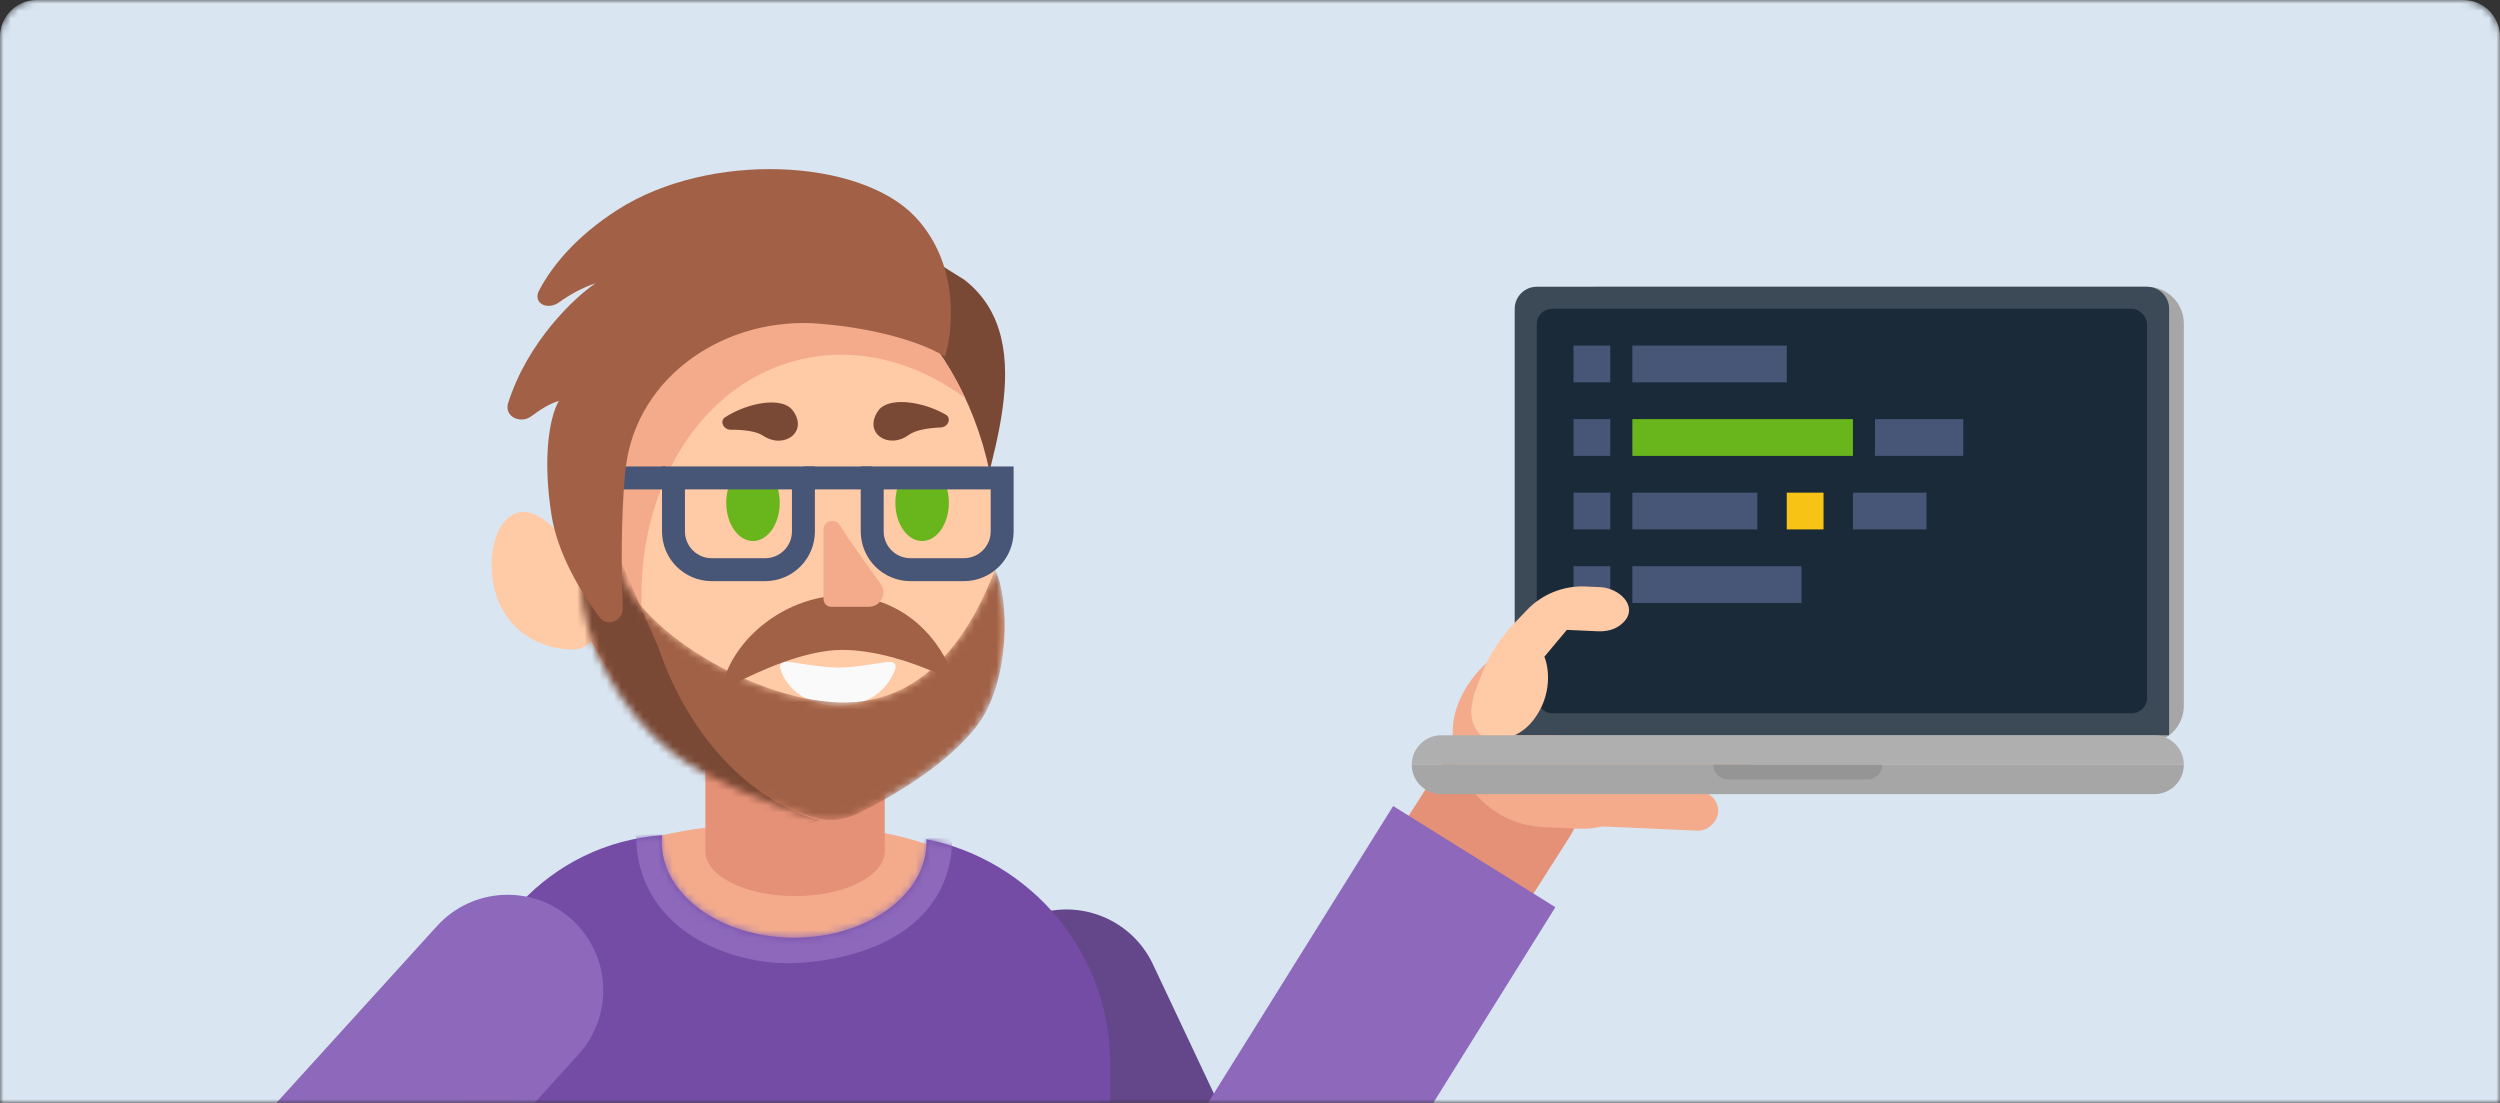 <svg width="340" height="150" viewBox="0 0 340 150" fill="none" xmlns="http://www.w3.org/2000/svg">
<rect x="0" y="0" width="340" height="150" fill="#333333" stroke="none"/>
<mask id="mask0" style="mask-type:alpha" maskUnits="userSpaceOnUse" x="0" y="0" width="340" height="150">
<path d="M0 5C0 2.239 2.239 0 5 0H335C337.761 0 340 2.239 340 5V150H0V5Z" fill="#D9E6F2"/>
</mask>
<g mask="url(#mask0)">
<path d="M0 5C0 2.239 2.239 0 5 0H335C337.761 0 340 2.239 340 5V150H0V5Z" fill="#D9E6F2"/>
<path d="M135.817 141.693C133.05 136.596 134.939 130.222 140.036 127.455C145.132 124.689 151.507 126.578 154.273 131.674L135.817 141.693ZM154.273 131.674L173.728 167.514L155.272 177.533L135.817 141.693L154.273 131.674Z" fill="#E59177"/>
<path d="M133.292 142.225C130.232 135.734 133.013 127.991 139.504 124.93C145.995 121.87 153.738 124.651 156.798 131.142L133.292 142.225ZM156.798 131.142L172.754 164.982L149.247 176.065L133.292 142.225L156.798 131.142Z" fill="#64468A"/>
<path d="M105.343 112.02C139.521 112.02 150.887 127.161 150.887 172.883C150.887 183.73 148.158 222.336 150.545 241.633C150.703 242.904 149.724 244.04 148.443 244.04L66.177 244.04C64.841 244.04 63.851 242.799 64.107 241.487C69.24 215.19 65.222 171.065 65.222 144.025C65.222 113.544 94.941 112.02 105.343 112.02Z" fill="#F3AB8C"/>
<path fill-rule="evenodd" clip-rule="evenodd" d="M95.93 100.523H120.326V115.737C120.326 115.748 120.326 115.76 120.326 115.771C120.326 119.139 114.865 121.87 108.128 121.87C101.392 121.87 95.931 119.139 95.93 115.771H95.93V100.523Z" fill="#E59177"/>
<path fill-rule="evenodd" clip-rule="evenodd" d="M108 127.523C117.941 127.523 126 121.703 126 114.523C126 114.393 125.998 114.264 125.992 114.135C140.257 117.002 151 129.601 151 144.709V241.523H63V142.63C63 127.248 74.932 114.653 90.045 113.595C90.015 113.902 90 114.211 90 114.523C90 121.703 98.059 127.523 108 127.523Z" fill="#744CA5"/>
<mask id="mask1" style="mask-type:alpha" maskUnits="userSpaceOnUse" x="63" y="113" width="89" height="129">
<path d="M108 127.523C117.941 127.523 126 121.703 126 114.523C126 114.393 125.998 114.264 125.992 114.135C140.257 117.002 151 129.601 151 144.709V241.523H63V142.63C63 127.248 74.932 114.653 90.045 113.595C90.015 113.902 90 114.211 90 114.523C90 121.703 98.059 127.523 108 127.523Z" fill="#744CA5"/>
</mask>
<g mask="url(#mask1)">
<path d="M90 113.5C90 124.5 101.5 127.5 107 127.5C112.5 127.5 126 125.5 126 114" stroke="#8D68BB" stroke-width="7"/>
</g>
<path d="M132.137 74.115C133.662 64.458 142.136 46.593 131.158 38.054L123.158 33.054L112.315 43.62L132.137 74.115Z" fill="#7A4935"/>
<ellipse rx="29.775" ry="36.932" transform="matrix(-0.97 0.243 0.243 0.97 105.284 69.556)" fill="#FFCAA6"/>
<ellipse rx="23.537" ry="18.095" transform="matrix(-0.97 0.243 0.243 0.97 113.317 88.115)" fill="#FFCAA6"/>
<path fill-rule="evenodd" clip-rule="evenodd" d="M91.492 100.22C84.505 95.056 78.909 86.817 76.398 76.782C71.449 56.994 80.368 37.719 96.321 33.728C109.945 30.32 124.292 39.161 131.274 54.139C124.484 49.121 116.381 47.008 108.519 48.975C92.566 52.966 83.647 72.242 88.597 92.029C89.319 94.918 90.298 97.659 91.492 100.22Z" fill="#F3AB8C"/>
<path fill-rule="evenodd" clip-rule="evenodd" d="M104.845 64.523H99.968C99.231 65.475 98.768 66.851 98.768 68.381C98.768 71.252 100.397 73.579 102.406 73.579C104.416 73.579 106.045 71.252 106.045 68.381C106.045 66.851 105.582 65.475 104.845 64.523Z" fill="#69B61C"/>
<path fill-rule="evenodd" clip-rule="evenodd" d="M127.845 64.523H122.968C122.231 65.475 121.768 66.851 121.768 68.381C121.768 71.252 123.397 73.579 125.406 73.579C127.416 73.579 129.045 71.252 129.045 68.381C129.045 66.851 128.582 65.475 127.845 64.523Z" fill="#69B61C"/>
<path d="M118.621 65H136.293V72.277C136.293 75.147 133.966 77.474 131.095 77.474H123.818C120.948 77.474 118.621 75.147 118.621 72.277V65Z" stroke="#475577" stroke-width="3.119"/>
<path d="M91.593 65H109.265V72.277C109.265 75.147 106.938 77.474 104.067 77.474H96.791C93.92 77.474 91.593 75.147 91.593 72.277V65Z" stroke="#475577" stroke-width="3.119"/>
<path d="M109.265 65H118.621" stroke="#475577" stroke-width="3.119"/>
<path d="M76 65H90.553" stroke="#475577" stroke-width="3.119"/>
<path d="M68.64 83.433C63.974 76.174 68.935 61.645 78.039 75.19C78.084 75.256 78.123 75.331 78.151 75.406L80.941 82.844C81.916 85.445 80.607 88.409 77.83 88.341C74.561 88.263 70.91 86.964 68.64 83.433Z" fill="#FFCAA6"/>
<path d="M119.446 55.85C120.768 53.977 125.271 54.489 128.601 56.375C129.47 56.867 128.939 58.098 127.941 58.136C126.313 58.198 124.522 58.464 123.6 59.143C120.791 61.209 117.326 58.852 119.446 55.85Z" fill="#7A4935"/>
<path d="M107.771 55.77C106.363 53.961 101.889 54.68 98.65 56.718C97.804 57.25 98.392 58.456 99.39 58.447C101.02 58.433 102.821 58.616 103.774 59.252C106.675 61.185 110.027 58.671 107.771 55.77Z" fill="#7A4935"/>
<path d="M114.053 90.787C111.382 90.787 108.372 90.053 106.771 90.003C106.312 89.988 105.992 90.385 106.1 90.832C106.607 92.917 109.057 96 114 96C118.848 96 121.048 93.034 121.767 90.954C121.939 90.458 121.608 89.98 121.084 90.01C119.476 90.099 116.64 90.787 114.053 90.787Z" fill="#FAFAFA"/>
<mask id="mask2" style="mask-type:alpha" maskUnits="userSpaceOnUse" x="79" y="76" width="58" height="36">
<path d="M114 95.523C101.509 95.043 85 84.523 84 76.023L79 79.023C79 87.523 84.6 96.823 91 102.023C96.199 106.247 104.938 109.437 110.359 111.112C112.39 111.739 114.577 111.633 116.495 110.716C121.882 108.141 129.348 103.504 133 98.523C137.4 92.523 137.328 81.46 135.328 77.46C132.828 83.96 127 96.023 114 95.523Z" fill="#C88445"/>
</mask>
<g mask="url(#mask2)">
<path d="M114 95.523C101.509 95.043 85 84.523 84 76.023L79 79.023C79 87.523 84.6 96.823 91 102.023C96.199 106.247 104.938 109.437 110.359 111.112C112.39 111.739 114.577 111.633 116.495 110.716C121.882 108.141 129.348 103.504 133 98.523C137.4 92.523 137.328 81.46 135.328 77.46C132.828 83.96 127 96.023 114 95.523Z" fill="#A16146"/>
<path d="M111.531 111.523C106.531 110.523 95.131 104.423 89.531 88.023L81.031 68.523C77.865 71.857 71.431 80.123 71.031 86.523C70.531 94.523 76.031 105.023 90.031 110.023C101.231 114.023 109.031 112.69 111.531 111.523Z" fill="#7A4935"/>
</g>
<path d="M114.533 81C120.831 81 126.143 84.48 129.016 90.413C129.416 91.237 128.508 92.039 127.673 91.663C124.368 90.173 119.215 88.386 114.533 88.386C109.613 88.386 103.459 91.15 99.929 92.966C99.167 93.358 98.309 92.701 98.611 91.898C101.066 85.365 108.095 81 114.533 81Z" fill="#A16146"/>
<path d="M119.773 79.395C117.693 76.507 115.742 73.854 114.157 71.349C113.588 70.45 112 70.854 112 71.918V81.484C112 82.058 112.465 82.524 113.039 82.524H118.16C119.778 82.524 120.719 80.708 119.773 79.395Z" fill="#F3AB8C"/>
<path d="M124.5 29.523C130.5 35.923 129.667 44.857 128.5 48.523C126.834 47.357 121.1 44.823 111.5 44.023C98.876 42.971 86.658 50.968 85.106 63.541C85.065 63.866 85.03 64.194 85 64.523C84.447 70.614 84.5 77.536 84.695 82.602C84.767 84.46 82.6 85.379 81.49 83.887C78.773 80.235 75.808 75.137 75 70.023C73.8 62.423 74.667 56.857 76 54.523C74.843 54.854 73.532 55.651 72.287 56.591C70.767 57.737 68.532 56.632 69.106 54.817C71.735 46.501 78.124 40.441 81 38.523C79.129 39.147 77.451 40.095 76.03 41.118C74.443 42.261 72.405 41.232 73.317 39.502C75.077 36.16 78.335 32.149 84 28.523C96.5 20.523 117 21.523 124.5 29.523Z" fill="#A26146"/>
<path d="M69.817 135.228L33.545 172.683L65.045 217.183" stroke="#E59177" stroke-width="20.791" stroke-linecap="round" stroke-linejoin="round"/>
<path d="M59.425 125.949C64.249 120.636 72.467 120.239 77.78 125.063C83.093 129.887 83.49 138.105 78.666 143.418L59.425 125.949ZM78.666 143.418L51.12 173.758L31.879 156.289L59.425 125.949L78.666 143.418Z" fill="#8D68BB"/>
<path d="M205 108.5L164.5 172" stroke="#E59177" stroke-width="20" stroke-linecap="round" stroke-linejoin="round"/>
<rect width="30.715" height="25.819" rx="12.909" transform="matrix(-0.999 -0.044 -0.044 0.999 228.83 87.478)" fill="#F3AB8C"/>
<rect width="25.423" height="5.342" rx="2.671" transform="matrix(-0.999 -0.044 -0.044 0.999 239.108 87.935)" fill="#F3AB8C"/>
<rect width="26.494" height="5.342" rx="2.671" transform="matrix(-0.999 -0.044 -0.044 0.999 242.995 94.791)" fill="#F3AB8C"/>
<rect width="22.118" height="5.342" rx="2.671" transform="matrix(-0.999 -0.044 -0.044 0.999 238.326 101.267)" fill="#F3AB8C"/>
<rect width="19.208" height="5.342" rx="2.671" transform="matrix(-0.999 -0.044 -0.044 0.999 233.79 107.749)" fill="#F3AB8C"/>
<path d="M297 44C297 41.239 294.761 39 292 39H217C214.239 39 212 41.239 212 44V101H292C294.761 101 297 98.761 297 96V44Z" fill="#A6A6A6"/>
<path d="M295 42C295 40.343 293.657 39 292 39H209C207.343 39 206 40.343 206 42V100H295V42Z" fill="#3C4A57"/>
<rect x="209" y="42" width="83" height="55" rx="2.079" fill="#1A2A39"/>
<rect x="214" y="47" width="5" height="5" fill="#475577"/>
<rect x="222" y="47" width="21" height="5" fill="#475577"/>
<rect x="214" y="57" width="5" height="5" fill="#475577"/>
<rect x="222" y="57" width="30" height="5" fill="#69B61C"/>
<rect x="255" y="57" width="12" height="5" fill="#475577"/>
<rect x="214" y="67" width="5" height="5" fill="#475577"/>
<rect x="222" y="67" width="17" height="5" fill="#475577"/>
<rect x="214" y="77" width="5" height="5" fill="#475577"/>
<rect x="222" y="77" width="23" height="5" fill="#475577"/>
<rect x="243" y="67" width="5" height="5" fill="#F7C415"/>
<rect x="252" y="67" width="10" height="5" fill="#475577"/>
<path d="M201.477 91.776L200.448 94.461L200.181 95.839C199.675 98.447 201.303 101.136 203.917 100.66C205.572 100.359 207.277 99.579 208.537 97.939C211.185 94.492 210.638 90.755 210.034 89.317L213.092 85.665L217.317 85.853C219.058 85.93 220.223 85.315 220.982 84.422C222.698 82.405 220.251 79.968 217.605 79.85L215.637 79.763C212.636 79.629 209.723 80.801 207.651 82.976L205.84 84.875C203.944 86.865 202.461 89.21 201.477 91.776Z" fill="#FFCAA6"/>
<path d="M192 104C192 101.791 193.791 100 196 100H293C295.209 100 297 101.791 297 104H192Z" fill="#AFAFAF"/>
<path d="M192 104C192 106.209 193.791 108 196 108H293C295.209 108 297 106.209 297 104H192Z" fill="#A6A6A6"/>
<path d="M233 104C233 105.105 233.895 106 235 106H254C255.105 106 256 105.105 256 104H233Z" fill="#959595"/>
<path d="M200.5 116.5L166.5 171" stroke="#8D68BB" stroke-width="26"/>
</g>
</svg>
